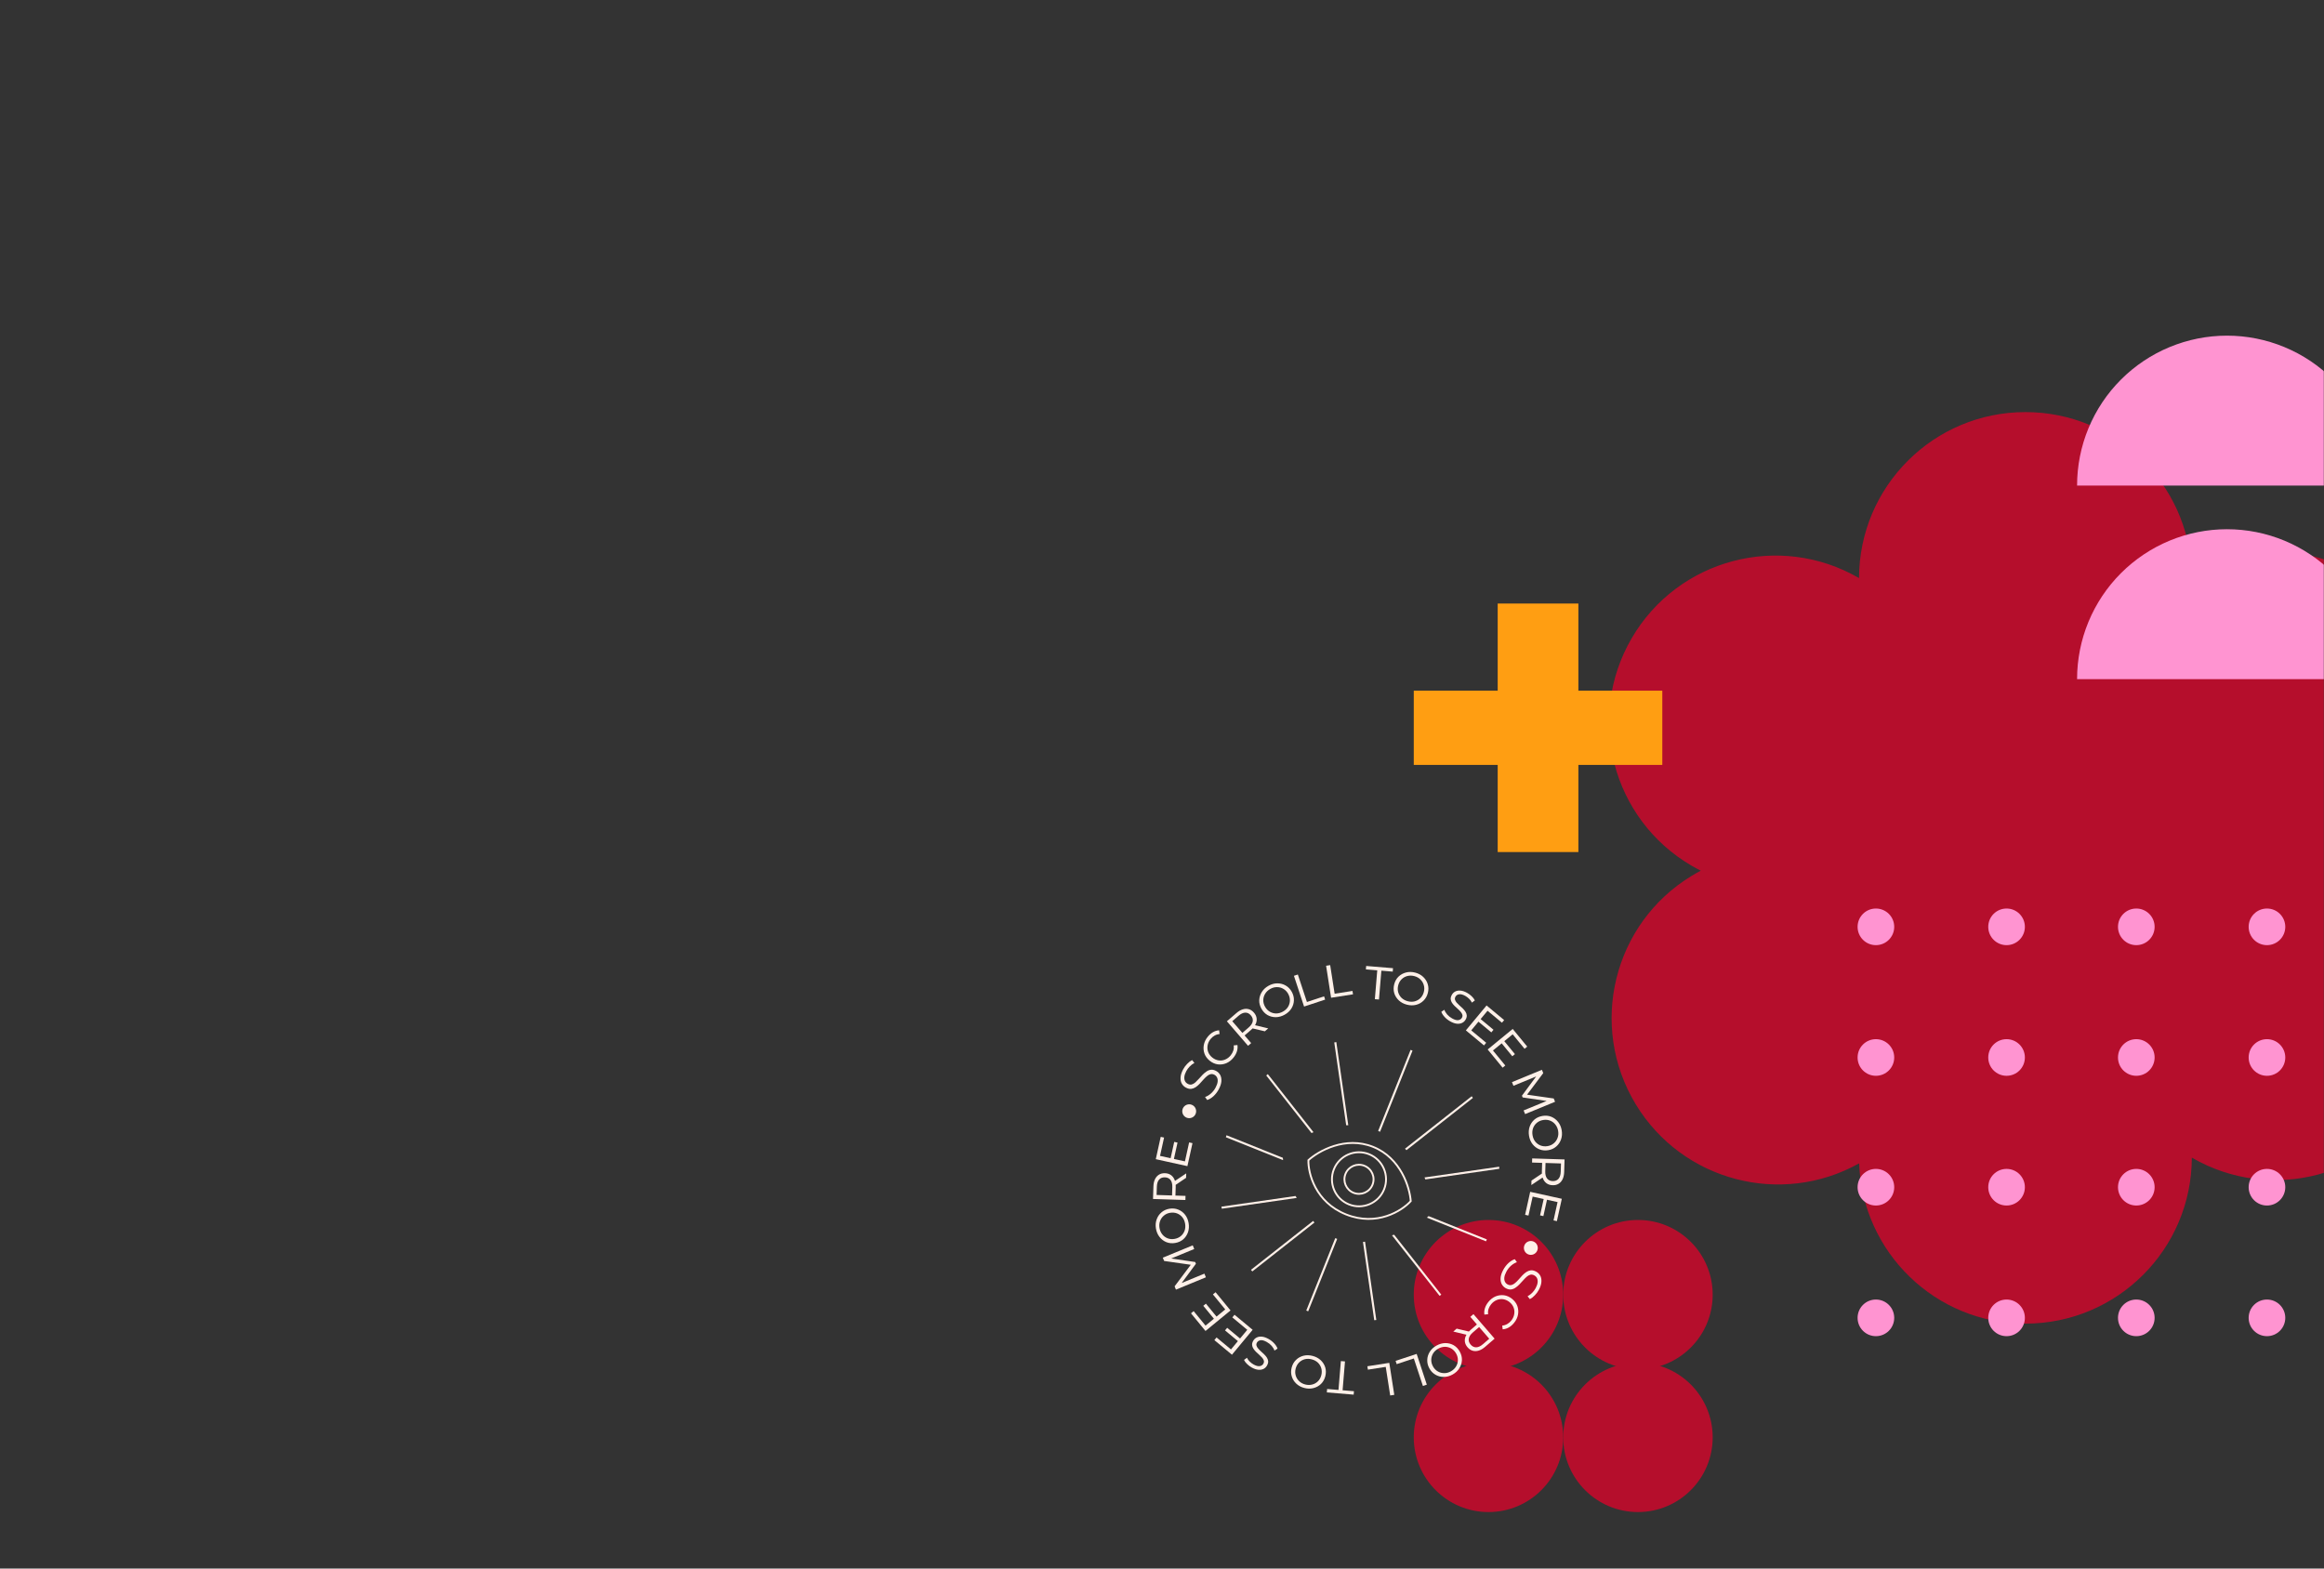 <?xml version="1.0" encoding="UTF-8" standalone="no"?>
<svg width="1440" height="972" viewBox="0 0 1440 972" fill="none" xmlns="http://www.w3.org/2000/svg">
<rect x="0" y="0" width="1440" height="972" fill="#333333" stroke="none"/>
<mask id="mask0_91_1645" style="mask-type:alpha" maskUnits="userSpaceOnUse" x="0" y="0" width="1440" height="972">
<rect width="1440" height="972" fill="#D9D9D9"/>
</mask>
<g mask="url(#mask0_91_1645)">
<path fill-rule="evenodd" clip-rule="evenodd" d="M1255 255.367C1198.13 255.367 1152.02 301.398 1151.89 358.231C1102.74 329.699 1039.74 346.323 1011.07 395.434C982.37 444.617 998.97 507.757 1048.15 536.462C1050.03 537.556 1051.92 538.584 1053.83 539.547C1051.94 540.544 1050.06 541.605 1048.21 542.732C999.529 572.287 984.028 635.706 1013.58 684.382C1042.48 731.973 1103.75 747.852 1151.96 720.914C1153.95 776.103 1199.32 820.232 1255 820.232C1311.86 820.232 1357.98 774.198 1358.11 717.363C1407.26 745.898 1470.26 729.275 1498.92 680.163C1527.63 630.98 1511.03 567.84 1461.85 539.135C1459.97 538.042 1458.08 537.014 1456.17 536.052C1458.06 535.056 1459.94 533.996 1461.79 532.87C1510.47 503.315 1525.97 439.896 1496.41 391.22C1467.52 343.628 1406.25 327.75 1358.04 354.688C1356.05 299.498 1310.68 255.367 1255 255.367Z" fill="#B50E2C"/>
<circle cx="922.302" cy="802.302" r="46.302" fill="#B50E2C"/>
<circle cx="1014.91" cy="802.302" r="46.302" fill="#B50E2C"/>
<circle cx="922.302" cy="890.698" r="46.302" fill="#B50E2C"/>
<circle cx="1014.91" cy="890.698" r="46.302" fill="#B50E2C"/>
<circle cx="1162.35" cy="574.349" r="11.349" fill="#FF94D1"/>
<circle cx="1243.31" cy="574.349" r="11.349" fill="#FF94D1"/>
<circle cx="1162.35" cy="655.309" r="11.349" fill="#FF94D1"/>
<circle cx="1243.31" cy="655.309" r="11.349" fill="#FF94D1"/>
<circle cx="1323.7" cy="574.349" r="11.349" fill="#FF94D1"/>
<circle cx="1404.66" cy="574.349" r="11.349" fill="#FF94D1"/>
<circle cx="1323.7" cy="655.309" r="11.349" fill="#FF94D1"/>
<circle cx="1404.66" cy="655.309" r="11.349" fill="#FF94D1"/>
<circle cx="1162.35" cy="735.695" r="11.349" fill="#FF94D1"/>
<circle cx="1243.31" cy="735.695" r="11.349" fill="#FF94D1"/>
<circle cx="1162.35" cy="816.655" r="11.349" fill="#FF94D1"/>
<circle cx="1243.31" cy="816.655" r="11.349" fill="#FF94D1"/>
<circle cx="1323.7" cy="735.695" r="11.349" fill="#FF94D1"/>
<circle cx="1404.66" cy="735.695" r="11.349" fill="#FF94D1"/>
<circle cx="1323.7" cy="816.655" r="11.349" fill="#FF94D1"/>
<circle cx="1404.66" cy="816.655" r="11.349" fill="#FF94D1"/>
<path fill-rule="evenodd" clip-rule="evenodd" d="M978 374H928V428L876 428L876 474H928V528H978V474H1030V428L978 428V374Z" fill="#FF9E12"/>
<path fill-rule="evenodd" clip-rule="evenodd" d="M1465.74 265.351C1470.4 276.623 1472.81 288.704 1472.81 300.904H1379.9L1287 300.904C1287 288.704 1289.4 276.623 1294.07 265.351C1298.74 254.079 1305.58 243.838 1314.21 235.211C1322.84 226.584 1333.08 219.741 1344.35 215.072C1355.62 210.403 1367.7 208 1379.9 208C1392.1 208 1404.18 210.403 1415.46 215.072C1426.73 219.741 1436.97 226.584 1445.6 235.211C1454.22 243.838 1461.07 254.079 1465.74 265.351ZM1465.74 385.303C1470.4 396.574 1472.81 408.655 1472.81 420.856H1379.9L1287 420.856C1287 408.655 1289.4 396.574 1294.07 385.303C1298.74 374.031 1305.58 363.79 1314.21 355.163C1322.84 346.536 1333.08 339.693 1344.35 335.024C1355.62 330.355 1367.7 327.952 1379.9 327.952C1392.1 327.952 1404.18 330.355 1415.46 335.024C1426.73 339.693 1436.97 346.536 1445.6 355.163C1454.22 363.79 1461.07 374.031 1465.74 385.303Z" fill="#FF94D1"/>
<path d="M850.799 710.693C833.568 703.798 816.893 713.32 810.709 718.944C810.508 726.961 814.893 744.912 834.039 752.574C853.184 760.236 868.743 750.266 874.129 744.323C873.532 735.986 868.03 717.589 850.799 710.693Z" stroke="#FFF0E8" stroke-width="1.14"/>
<circle cx="842.061" cy="730.796" r="16.755" transform="rotate(21.811 842.061 730.796)" stroke="#FFF0E8" stroke-width="1.14"/>
<circle cx="842.06" cy="730.796" r="9.022" transform="rotate(21.811 842.06 730.796)" stroke="#FFF0E8" stroke-width="1.14"/>
<path d="M755.172 675.018C754.306 676.649 753.211 678.078 751.889 679.306C750.557 680.502 749.256 681.285 747.986 681.656L746.682 679.797C747.845 679.423 749.033 678.727 750.244 677.709C751.446 676.658 752.43 675.411 753.196 673.968C753.93 672.588 754.357 671.381 754.477 670.346C754.589 669.279 754.457 668.391 754.082 667.683C753.719 666.954 753.182 666.4 752.471 666.023C751.614 665.567 750.791 665.452 750.001 665.676C749.223 665.879 748.477 666.3 747.762 666.939C747.026 667.567 746.288 668.301 745.547 669.14C744.806 669.98 744.054 670.814 743.292 671.643C742.51 672.46 741.682 673.16 740.81 673.742C739.948 674.303 739.029 674.646 738.052 674.77C737.064 674.862 735.985 674.597 734.814 673.975C733.727 673.398 732.884 672.588 732.285 671.545C731.676 670.471 731.416 669.194 731.505 667.713C731.574 666.221 732.103 664.545 733.091 662.684C733.747 661.451 734.574 660.322 735.574 659.298C736.553 658.263 737.579 657.467 738.652 656.911L740.085 658.679C738.958 659.286 737.965 660.045 737.106 660.956C736.258 661.846 735.573 662.783 735.051 663.765C734.351 665.083 733.951 666.264 733.851 667.31C733.751 668.356 733.893 669.25 734.277 669.99C734.652 670.698 735.215 671.252 735.968 671.652C736.825 672.108 737.643 672.234 738.421 672.031C739.21 671.807 739.963 671.375 740.677 670.736C741.403 670.076 742.137 669.326 742.878 668.487C743.619 667.647 744.375 666.829 745.147 666.032C745.93 665.215 746.752 664.526 747.613 663.964C748.464 663.371 749.373 663.023 750.339 662.92C751.317 662.795 752.381 663.039 753.531 663.65C754.597 664.216 755.435 665.037 756.044 666.111C756.632 667.174 756.886 668.462 756.806 669.974C756.717 671.455 756.172 673.136 755.172 675.018Z" fill="#FFF0E8"/>
<path d="M764.276 655.412C762.999 656.997 761.507 658.151 759.8 658.874C758.089 659.564 756.338 659.794 754.545 659.566C752.749 659.305 751.085 658.558 749.555 657.325C748.025 656.093 746.95 654.634 746.331 652.949C745.726 651.246 745.579 649.486 745.888 647.668C746.212 645.831 747.013 644.12 748.29 642.534C749.3 641.28 750.4 640.311 751.589 639.628C752.779 638.944 754.05 638.554 755.404 638.459L755.679 640.779C754.528 640.886 753.494 641.207 752.575 641.744C751.638 642.266 750.805 642.979 750.077 643.882C749.097 645.099 748.49 646.419 748.256 647.842C748.003 649.25 748.124 650.609 748.619 651.92C749.114 653.231 749.961 654.369 751.159 655.334C752.358 656.299 753.659 656.892 755.063 657.111C756.449 657.315 757.803 657.144 759.125 656.598C760.447 656.051 761.598 655.17 762.579 653.953C763.306 653.049 763.835 652.091 764.163 651.079C764.492 650.067 764.577 648.98 764.419 647.819L766.743 647.594C766.938 648.937 766.821 650.271 766.391 651.597C765.977 652.905 765.272 654.176 764.276 655.412Z" fill="#FFF0E8"/>
<path d="M773.318 648.064L760.209 632.872L766.097 627.791C767.424 626.646 768.731 625.878 770.019 625.486C771.325 625.079 772.578 625.045 773.778 625.385C774.963 625.707 776.035 626.424 776.994 627.536C777.922 628.611 778.467 629.767 778.627 631.005C778.788 632.242 778.571 633.477 777.977 634.709C777.401 635.925 776.449 637.106 775.123 638.251L770.31 642.404L770.428 640.801L775.254 646.394L773.318 648.064ZM783.724 639.085L774.988 637.007L777.112 635.174L785.821 637.275L783.724 639.085ZM770.59 640.989L769.048 640.725L773.673 636.734C775.143 635.466 775.993 634.185 776.222 632.893C776.436 631.582 776.048 630.353 775.058 629.206C774.053 628.041 772.894 627.477 771.582 627.515C770.27 627.553 768.879 628.206 767.409 629.474L762.784 633.465L762.748 631.901L770.59 640.989Z" fill="#FFF0E8"/>
<path d="M795.988 628.804C794.208 629.793 792.392 630.302 790.538 630.331C788.673 630.339 786.953 629.9 785.377 629.015C783.811 628.098 782.55 626.781 781.595 625.064C780.64 623.346 780.192 621.591 780.251 619.797C780.33 617.992 780.865 616.299 781.856 614.719C782.846 613.138 784.231 611.853 786.011 610.864C787.811 609.863 789.633 609.364 791.478 609.368C793.343 609.36 795.053 609.804 796.608 610.7C798.183 611.585 799.449 612.886 800.404 614.604C801.359 616.321 801.802 618.093 801.734 619.919C801.675 621.713 801.151 623.4 800.16 624.98C799.179 626.528 797.788 627.803 795.988 628.804ZM794.918 626.879C796.304 626.108 797.368 625.124 798.111 623.925C798.841 622.706 799.224 621.396 799.258 619.996C799.28 618.575 798.917 617.191 798.169 615.846C797.421 614.501 796.433 613.48 795.205 612.781C793.997 612.071 792.688 611.715 791.279 611.713C789.878 611.68 788.485 612.048 787.098 612.819C785.733 613.579 784.674 614.574 783.923 615.804C783.18 617.003 782.792 618.302 782.758 619.703C782.724 621.103 783.082 622.476 783.83 623.821C784.577 625.166 785.561 626.204 786.78 626.935C787.988 627.645 789.302 628.011 790.723 628.033C792.154 628.024 793.552 627.639 794.918 626.879Z" fill="#FFF0E8"/>
<path d="M808.033 623.748L801.742 604.693L804.17 603.892L809.793 620.923L820.416 617.416L821.084 619.439L808.033 623.748Z" fill="#FFF0E8"/>
<path d="M824.771 618.289L821.68 598.463L824.207 598.069L826.97 615.79L838.023 614.066L838.352 616.172L824.771 618.289Z" fill="#FFF0E8"/>
<path d="M851.891 619.175L853.375 601.302L846.332 600.717L846.509 598.593L863.143 599.975L862.967 602.099L855.924 601.513L854.439 619.387L851.891 619.175Z" fill="#FFF0E8"/>
<path d="M871.725 622.581C869.754 622.07 868.088 621.185 866.726 619.927C865.371 618.646 864.428 617.141 863.898 615.414C863.397 613.669 863.393 611.846 863.886 609.944C864.38 608.042 865.267 606.462 866.547 605.204C867.85 603.952 869.406 603.096 871.213 602.636C873.02 602.175 874.909 602.2 876.88 602.712C878.874 603.229 880.537 604.125 881.87 605.401C883.225 606.682 884.156 608.183 884.664 609.905C885.194 611.632 885.212 613.447 884.719 615.349C884.225 617.251 883.324 618.84 882.014 620.115C880.734 621.372 879.19 622.232 877.383 622.692C875.605 623.136 873.718 623.099 871.725 622.581ZM872.278 620.45C873.813 620.849 875.263 620.87 876.627 620.515C877.997 620.136 879.178 619.452 880.169 618.462C881.165 617.448 881.857 616.197 882.243 614.707C882.63 613.217 882.62 611.796 882.212 610.443C881.828 609.096 881.126 607.935 880.107 606.961C879.117 605.971 877.854 605.276 876.318 604.878C874.806 604.485 873.353 604.475 871.96 604.847C870.596 605.203 869.418 605.876 868.427 606.866C867.437 607.856 866.748 609.097 866.361 610.586C865.975 612.076 865.971 613.506 866.349 614.876C866.733 616.223 867.432 617.395 868.446 618.392C869.488 619.372 870.765 620.058 872.278 620.45Z" fill="#FFF0E8"/>
<path d="M908.171 631.756C907.63 632.728 906.884 633.437 905.931 633.882C905 634.339 903.906 634.503 902.65 634.373C901.427 634.235 900.081 633.757 898.612 632.939C897.267 632.191 896.089 631.264 895.078 630.16C894.088 629.067 893.419 628.004 893.073 626.971L894.971 625.751C895.278 626.708 895.85 627.677 896.687 628.657C897.555 629.628 898.569 630.436 899.727 631.081C901.341 631.979 902.645 632.338 903.639 632.16C904.664 631.972 905.396 631.485 905.833 630.698C906.202 630.036 906.293 629.41 906.107 628.819C905.933 628.207 905.588 627.609 905.074 627.024C904.57 626.419 903.982 625.821 903.309 625.229C902.635 624.638 901.973 624.026 901.323 623.393C900.673 622.76 900.114 622.083 899.648 621.363C899.202 620.655 898.944 619.901 898.873 619.103C898.823 618.317 899.063 617.448 899.592 616.496C900.122 615.544 900.853 614.84 901.784 614.383C902.716 613.926 903.799 613.756 905.034 613.875C906.269 613.993 907.611 614.455 909.059 615.261C910.093 615.836 911.032 616.535 911.876 617.356C912.751 618.169 913.407 619.035 913.844 619.955L912.035 621.306C911.578 620.374 910.983 619.569 910.25 618.89C909.528 618.191 908.754 617.611 907.926 617.15C906.395 616.298 905.106 615.96 904.06 616.137C903.046 616.304 902.308 616.801 901.848 617.629C901.479 618.291 901.382 618.928 901.557 619.54C901.742 620.131 902.087 620.729 902.59 621.334C903.105 621.919 903.699 622.507 904.372 623.098C905.067 623.701 905.739 624.319 906.389 624.952C907.04 625.585 907.588 626.255 908.033 626.964C908.49 627.652 908.754 628.395 908.825 629.193C908.896 629.991 908.678 630.845 908.171 631.756Z" fill="#FFF0E8"/>
<path d="M917.095 631.239L925.401 638.136L924.062 639.748L915.756 632.851L917.095 631.239ZM911.614 638.506L920.877 646.197L919.515 647.836L908.286 638.511L921.105 623.074L932.007 632.127L930.645 633.766L921.711 626.347L911.614 638.506Z" fill="#FFF0E8"/>
<path d="M931.826 644.873L938.674 653.22L937.054 654.549L930.206 646.202L931.826 644.873ZM925.068 650.969L932.704 660.277L931.057 661.629L921.798 650.344L937.312 637.617L946.3 648.572L944.652 649.924L937.286 640.945L925.068 650.969Z" fill="#FFF0E8"/>
<path d="M936.841 670.587L955.395 662.946L956.234 664.982L945.594 679.158L945.202 678.206L962.712 680.712L963.55 682.748L944.996 690.389L944.063 688.123L959.005 681.97L959.167 682.364L943.473 680.07L943.027 678.986L952.5 666.174L952.716 666.7L937.774 672.853L936.841 670.587Z" fill="#FFF0E8"/>
<path d="M947.419 703.831C947.084 701.823 947.214 699.941 947.809 698.185C948.428 696.426 949.419 694.953 950.781 693.765C952.171 692.597 953.835 691.852 955.773 691.529C957.711 691.206 959.515 691.373 961.185 692.031C962.859 692.712 964.274 693.784 965.43 695.247C966.586 696.711 967.332 698.447 967.667 700.455C968.006 702.487 967.864 704.371 967.241 706.107C966.622 707.866 965.63 709.328 964.263 710.492C962.901 711.679 961.251 712.435 959.312 712.758C957.374 713.081 955.556 712.904 953.859 712.227C952.189 711.569 950.776 710.508 949.62 709.045C948.491 707.601 947.757 705.863 947.419 703.831ZM949.591 703.469C949.851 705.034 950.422 706.367 951.302 707.468C952.205 708.566 953.31 709.366 954.618 709.868C955.949 710.366 957.374 710.489 958.892 710.236C960.41 709.982 961.704 709.395 962.774 708.472C963.849 707.573 964.623 706.46 965.098 705.132C965.6 703.824 965.721 702.388 965.46 700.823C965.203 699.282 964.621 697.951 963.714 696.83C962.834 695.728 961.74 694.926 960.432 694.424C959.124 693.922 957.711 693.798 956.193 694.051C954.675 694.304 953.368 694.882 952.27 695.785C951.196 696.685 950.41 697.8 949.911 699.131C949.441 700.482 949.334 701.928 949.591 703.469Z" fill="#FFF0E8"/>
<path d="M949.377 717.857L969.433 718.493L969.187 726.266C969.132 728.018 968.812 729.5 968.229 730.713C967.645 731.95 966.821 732.895 965.758 733.549C964.719 734.203 963.466 734.507 961.999 734.46C960.579 734.415 959.359 734.033 958.339 733.314C957.32 732.595 956.558 731.599 956.053 730.328C955.548 729.08 955.323 727.58 955.379 725.829L955.58 719.475L956.68 720.647L949.296 720.413L949.377 717.857ZM948.942 731.595L956.386 726.572L956.297 729.376L948.855 734.364L948.942 731.595ZM956.431 720.639L957.67 719.684L957.476 725.789C957.415 727.73 957.782 729.222 958.578 730.266C959.398 731.31 960.565 731.856 962.08 731.904C963.618 731.953 964.817 731.482 965.678 730.49C966.538 729.499 966.999 728.033 967.061 726.093L967.254 719.987L968.429 721.019L956.431 720.639Z" fill="#FFF0E8"/>
<path d="M958.636 743.056L956.311 753.599L954.265 753.148L956.59 742.604L958.636 743.056ZM949.666 741.514L947.073 753.271L944.992 752.812L948.135 738.558L967.731 742.879L964.679 756.717L962.598 756.258L965.099 744.917L949.666 741.514Z" fill="#FFF0E8"/>
<path d="M931.425 786.948C932.292 785.317 933.386 783.887 934.709 782.66C936.041 781.464 937.342 780.68 938.612 780.309L939.916 782.169C938.752 782.542 937.565 783.238 936.353 784.257C935.152 785.308 934.168 786.555 933.401 787.997C932.668 789.377 932.241 790.585 932.12 791.62C932.009 792.687 932.141 793.574 932.515 794.283C932.878 795.012 933.416 795.565 934.126 795.943C934.984 796.398 935.807 796.514 936.596 796.29C937.375 796.087 938.121 795.666 938.836 795.027C939.572 794.399 940.31 793.665 941.051 792.825C941.792 791.986 942.543 791.152 943.305 790.323C944.088 789.506 944.916 788.806 945.788 788.224C946.649 787.662 947.569 787.32 948.546 787.196C949.533 787.103 950.612 787.368 951.783 787.99C952.871 788.568 953.714 789.378 954.313 790.42C954.922 791.494 955.182 792.772 955.092 794.252C955.024 795.744 954.495 797.421 953.506 799.281C952.851 800.515 952.023 801.644 951.024 802.668C950.045 803.703 949.019 804.498 947.946 805.054L946.512 803.287C947.639 802.679 948.633 801.92 949.492 801.009C950.34 800.119 951.025 799.183 951.547 798.2C952.247 796.883 952.647 795.701 952.747 794.655C952.847 793.609 952.705 792.716 952.32 791.976C951.946 791.267 951.382 790.713 950.63 790.313C949.772 789.858 948.955 789.732 948.177 789.935C947.387 790.159 946.635 790.591 945.92 791.23C945.194 791.89 944.461 792.639 943.72 793.479C942.979 794.319 942.223 795.137 941.451 795.933C940.668 796.751 939.846 797.44 938.985 798.001C938.134 798.595 937.225 798.943 936.258 799.046C935.281 799.17 934.217 798.927 933.067 798.316C932.001 797.749 931.163 796.929 930.554 795.855C929.966 794.792 929.712 793.504 929.791 791.991C929.881 790.511 930.426 788.829 931.425 786.948Z" fill="#FFF0E8"/>
<path d="M922.219 806.813C923.496 805.227 924.988 804.073 926.695 803.35C928.406 802.661 930.158 802.43 931.95 802.658C933.746 802.919 935.41 803.666 936.94 804.899C938.47 806.132 939.545 807.591 940.164 809.275C940.769 810.978 940.916 812.739 940.607 814.557C940.283 816.394 939.482 818.105 938.205 819.69C937.195 820.944 936.095 821.913 934.906 822.597C933.717 823.281 932.445 823.67 931.091 823.765L930.816 821.446C931.967 821.339 933.001 821.017 933.92 820.48C934.857 819.958 935.69 819.246 936.418 818.342C937.398 817.125 938.005 815.805 938.239 814.383C938.492 812.975 938.371 811.615 937.876 810.305C937.381 808.994 936.534 807.856 935.336 806.89C934.137 805.925 932.836 805.333 931.432 805.114C930.046 804.909 928.692 805.08 927.37 805.627C926.048 806.173 924.897 807.055 923.917 808.272C923.189 809.175 922.66 810.133 922.332 811.145C922.003 812.157 921.918 813.244 922.077 814.406L919.752 814.631C919.557 813.288 919.674 811.953 920.104 810.627C920.519 809.32 921.224 808.048 922.219 806.813Z" fill="#FFF0E8"/>
<path d="M912.984 814.356L926.093 829.548L920.205 834.629C918.878 835.773 917.571 836.542 916.283 836.934C914.977 837.341 913.724 837.375 912.524 837.035C911.339 836.713 910.267 835.996 909.308 834.884C908.38 833.809 907.835 832.652 907.675 831.415C907.514 830.178 907.731 828.943 908.325 827.711C908.901 826.494 909.853 825.314 911.179 824.169L915.992 820.016L915.874 821.619L911.048 816.026L912.984 814.356ZM902.578 823.335L911.314 825.413L909.19 827.246L900.481 825.144L902.578 823.335ZM915.712 821.431L917.254 821.695L912.629 825.686C911.159 826.954 910.309 828.235 910.08 829.527C909.866 830.838 910.254 832.067 911.244 833.214C912.249 834.379 913.408 834.943 914.72 834.905C916.032 834.867 917.423 834.214 918.893 832.946L923.518 828.955L923.554 830.519L915.712 821.431Z" fill="#FFF0E8"/>
<path d="M890.106 833.821C891.886 832.831 893.702 832.322 895.556 832.294C897.421 832.286 899.141 832.725 900.717 833.609C902.283 834.526 903.544 835.843 904.499 837.561C905.454 839.278 905.902 841.034 905.843 842.828C905.763 844.633 905.228 846.326 904.238 847.906C903.247 849.486 901.862 850.771 900.083 851.761C898.283 852.762 896.46 853.261 894.616 853.257C892.751 853.265 891.041 852.82 889.486 851.924C887.91 851.039 886.645 849.738 885.69 848.021C884.735 846.303 884.291 844.532 884.359 842.706C884.418 840.912 884.943 839.225 885.934 837.645C886.915 836.097 888.306 834.822 890.106 833.821ZM891.176 835.745C889.79 836.516 888.725 837.501 887.983 838.699C887.252 839.918 886.87 841.228 886.836 842.629C886.814 844.05 887.177 845.433 887.925 846.778C888.673 848.123 889.661 849.145 890.889 849.843C892.097 850.554 893.405 850.909 894.815 850.911C896.216 850.945 897.609 850.576 898.995 849.805C900.361 849.046 901.42 848.051 902.171 846.82C902.913 845.622 903.301 844.322 903.335 842.922C903.369 841.521 903.012 840.149 902.264 838.804C901.516 837.459 900.533 836.421 899.314 835.69C898.106 834.98 896.791 834.614 895.37 834.591C893.94 834.601 892.542 834.986 891.176 835.745Z" fill="#FFF0E8"/>
<path d="M877.799 839.004L884.09 858.058L881.661 858.86L876.039 841.829L865.416 845.336L864.748 843.312L877.799 839.004Z" fill="#FFF0E8"/>
<path d="M860.832 844.539L863.923 864.365L861.397 864.759L858.634 847.038L847.58 848.762L847.252 846.656L860.832 844.539Z" fill="#FFF0E8"/>
<path d="M833.386 843.659L831.902 861.532L838.945 862.118L838.768 864.241L822.134 862.859L822.31 860.736L829.353 861.321L830.838 843.447L833.386 843.659Z" fill="#FFF0E8"/>
<path d="M813.337 840.236C815.308 840.747 816.974 841.632 818.336 842.89C819.691 844.171 820.634 845.676 821.164 847.403C821.665 849.148 821.669 850.971 821.176 852.873C820.682 854.775 819.795 856.355 818.515 857.613C817.212 858.865 815.656 859.721 813.849 860.181C812.042 860.642 810.153 860.617 808.182 860.105C806.188 859.588 804.525 858.692 803.192 857.416C801.837 856.135 800.906 854.634 800.398 852.912C799.868 851.185 799.85 849.37 800.343 847.468C800.837 845.566 801.738 843.977 803.048 842.702C804.328 841.445 805.872 840.586 807.679 840.125C809.457 839.681 811.344 839.718 813.337 840.236ZM812.784 842.367C811.249 841.968 809.799 841.947 808.435 842.302C807.065 842.681 805.884 843.365 804.893 844.355C803.897 845.369 803.205 846.62 802.819 848.11C802.432 849.6 802.442 851.021 802.85 852.374C803.234 853.721 803.936 854.882 804.955 855.856C805.945 856.846 807.208 857.541 808.744 857.94C810.256 858.332 811.709 858.342 813.102 857.97C814.466 857.614 815.644 856.941 816.635 855.951C817.625 854.961 818.314 853.721 818.701 852.231C819.087 850.741 819.091 849.311 818.713 847.941C818.329 846.594 817.63 845.422 816.616 844.425C815.574 843.446 814.297 842.759 812.784 842.367Z" fill="#FFF0E8"/>
<path d="M776.488 830.935C777.029 829.963 777.776 829.254 778.728 828.808C779.66 828.351 780.753 828.187 782.009 828.317C783.232 828.456 784.578 828.934 786.047 829.751C787.392 830.5 788.57 831.426 789.581 832.531C790.571 833.624 791.24 834.686 791.586 835.719L789.688 836.939C789.381 835.982 788.809 835.014 787.973 834.033C787.104 833.062 786.09 832.255 784.932 831.61C783.318 830.712 782.014 830.352 781.021 830.531C779.995 830.719 779.263 831.206 778.826 831.992C778.457 832.654 778.366 833.281 778.552 833.872C778.726 834.484 779.071 835.082 779.586 835.666C780.089 836.271 780.677 836.87 781.351 837.461C782.024 838.053 782.686 838.665 783.336 839.298C783.987 839.931 784.545 840.607 785.011 841.327C785.457 842.036 785.715 842.789 785.786 843.587C785.836 844.374 785.596 845.243 785.067 846.194C784.537 847.146 783.807 847.851 782.875 848.308C781.943 848.765 780.86 848.934 779.625 848.816C778.39 848.698 777.049 848.236 775.6 847.43C774.566 846.854 773.627 846.156 772.784 845.334C771.908 844.522 771.252 843.656 770.816 842.735L772.624 841.384C773.081 842.316 773.676 843.121 774.409 843.8C775.131 844.5 775.906 845.08 776.733 845.54C778.264 846.392 779.553 846.73 780.599 846.554C781.614 846.386 782.351 845.889 782.812 845.062C783.18 844.399 783.277 843.763 783.103 843.151C782.917 842.56 782.572 841.961 782.069 841.356C781.554 840.772 780.96 840.184 780.287 839.592C779.593 838.989 778.92 838.371 778.27 837.739C777.62 837.106 777.072 836.435 776.626 835.726C776.169 835.038 775.905 834.296 775.834 833.497C775.763 832.699 775.981 831.845 776.488 830.935Z" fill="#FFF0E8"/>
<path d="M767.358 831.334L759.052 824.436L760.39 822.824L768.696 829.722L767.358 831.334ZM772.838 824.067L763.576 816.375L764.937 814.736L776.167 824.061L763.347 839.498L752.446 830.445L753.807 828.806L762.742 836.225L772.838 824.067Z" fill="#FFF0E8"/>
<path d="M752.435 817.535L745.587 809.188L747.207 807.859L754.055 816.206L752.435 817.535ZM759.194 811.439L751.558 802.131L753.205 800.779L762.463 812.064L746.95 824.792L737.962 813.836L739.61 812.485L746.976 821.463L759.194 811.439Z" fill="#FFF0E8"/>
<path d="M747.199 791.528L728.645 799.169L727.807 797.133L738.446 782.957L738.838 783.91L721.329 781.403L720.49 779.367L739.044 771.726L739.977 773.992L725.036 780.145L724.873 779.751L740.567 782.046L741.013 783.129L731.541 795.941L731.324 795.416L746.266 789.262L747.199 791.528Z" fill="#FFF0E8"/>
<path d="M736.497 757.956C736.832 759.964 736.702 761.846 736.107 763.602C735.488 765.361 734.497 766.835 733.135 768.022C731.745 769.19 730.081 769.935 728.143 770.259C726.205 770.582 724.401 770.414 722.731 769.757C721.057 769.076 719.642 768.003 718.486 766.54C717.33 765.076 716.584 763.34 716.249 761.332C715.91 759.3 716.052 757.416 716.675 755.68C717.294 753.921 718.286 752.459 719.653 751.295C721.015 750.108 722.665 749.353 724.604 749.03C726.542 748.706 728.36 748.883 730.057 749.56C731.727 750.218 733.14 751.279 734.296 752.742C735.425 754.186 736.159 755.924 736.497 757.956ZM734.325 758.318C734.065 756.753 733.494 755.42 732.614 754.319C731.711 753.221 730.606 752.421 729.298 751.919C727.967 751.421 726.542 751.299 725.024 751.552C723.506 751.805 722.212 752.393 721.142 753.315C720.067 754.215 719.293 755.328 718.818 756.655C718.316 757.963 718.195 759.399 718.456 760.964C718.713 762.505 719.295 763.837 720.202 764.958C721.082 766.059 722.176 766.861 723.484 767.363C724.792 767.865 726.205 767.989 727.723 767.736C729.241 767.483 730.548 766.905 731.646 766.002C732.72 765.103 733.506 763.988 734.005 762.656C734.475 761.306 734.582 759.86 734.325 758.318Z" fill="#FFF0E8"/>
<path d="M734.492 743.627L714.436 742.992L714.683 735.218C714.738 733.466 715.057 731.984 715.641 730.771C716.225 729.534 717.048 728.589 718.111 727.935C719.151 727.281 720.404 726.978 721.871 727.024C723.291 727.069 724.511 727.451 725.53 728.17C726.55 728.89 727.312 729.885 727.816 731.156C728.322 732.404 728.547 733.904 728.491 735.655L728.29 742.009L727.19 740.837L734.573 741.071L734.492 743.627ZM734.927 729.889L727.484 734.912L727.573 732.108L735.015 727.121L734.927 729.889ZM727.438 740.845L726.2 741.801L726.393 735.695C726.455 733.755 726.088 732.262 725.291 731.219C724.472 730.174 723.305 729.628 721.79 729.58C720.252 729.531 719.053 730.002 718.192 730.994C717.332 731.985 716.871 733.451 716.809 735.392L716.616 741.497L715.44 740.465L727.438 740.845Z" fill="#FFF0E8"/>
<path d="M725.248 718.149L727.573 707.606L729.619 708.057L727.294 718.6L725.248 718.149ZM734.218 719.69L736.81 707.933L738.891 708.392L735.748 722.646L716.153 718.326L719.204 704.488L721.285 704.946L718.785 716.287L734.218 719.69Z" fill="#FFF0E8"/>
<path d="M871.472 712.753C871.175 712.441 870.873 712.132 870.565 711.826L911.878 679.328C912.136 679.672 912.392 680.018 912.644 680.366L871.472 712.753Z" fill="#FFF0E8"/>
<path d="M883.198 730.868C883.025 730.461 882.846 730.053 882.662 729.643L928.902 722.989C928.945 723.417 928.984 723.845 929.021 724.274L883.198 730.868Z" fill="#FFF0E8"/>
<path d="M884.089 754.556C884.47 754.238 884.837 753.922 885.189 753.608L921.3 768.059C921.12 768.451 920.937 768.84 920.751 769.228L884.089 754.556Z" fill="#FFF0E8"/>
<path d="M862.494 765.51C862.949 765.394 863.401 765.273 863.848 765.147L893.052 802.273C892.702 802.524 892.351 802.772 891.997 803.017L862.494 765.51Z" fill="#FFF0E8"/>
<path d="M802.736 741.146C802.979 741.545 803.229 741.943 803.486 742.34L757.069 749.02C756.982 748.599 756.899 748.177 756.819 747.754L802.736 741.146Z" fill="#FFF0E8"/>
<path d="M794.887 717.471C794.926 717.941 794.973 718.423 795.03 718.916L759.564 704.723C759.697 704.315 759.834 703.906 759.973 703.499L794.887 717.471Z" fill="#FFF0E8"/>
<path d="M812.631 702.121L784.591 666.475C784.913 666.19 785.237 665.907 785.563 665.627L813.872 701.615C813.454 701.781 813.04 701.95 812.631 702.121Z" fill="#FFF0E8"/>
<path d="M853.925 700.838C854.326 700.999 854.723 701.164 855.116 701.332L875.233 651.062C875.034 650.981 874.835 650.901 874.635 650.821C874.436 650.741 874.236 650.662 874.036 650.584L853.925 700.838Z" fill="#FFF0E8"/>
<path d="M828.008 645.765L835.424 697.299C834.99 697.3 834.556 697.306 834.125 697.317L826.738 645.987C827.16 645.91 827.584 645.836 828.008 645.765Z" fill="#FFF0E8"/>
<path d="M852.791 817.971L845.808 769.454L844.533 769.637L851.51 818.118C851.937 818.073 852.364 818.024 852.791 817.971Z" fill="#FFF0E8"/>
<path d="M810.589 812.598L828.545 767.728L827.348 767.249L809.392 812.119C809.591 812.2 809.79 812.281 809.99 812.361C810.189 812.441 810.389 812.52 810.589 812.598Z" fill="#FFF0E8"/>
<path d="M775.96 787.885L814.457 757.602L813.661 756.589L775.134 786.895C775.407 787.227 775.683 787.557 775.96 787.885Z" fill="#FFF0E8"/>
<circle cx="948.537" cy="773.328" r="4.302" transform="rotate(21.811 948.537 773.328)" fill="#FFF0E8"/>
<circle cx="736.857" cy="688.617" r="4.302" transform="rotate(21.811 736.857 688.617)" fill="#FFF0E8"/>
</g>
</svg>

